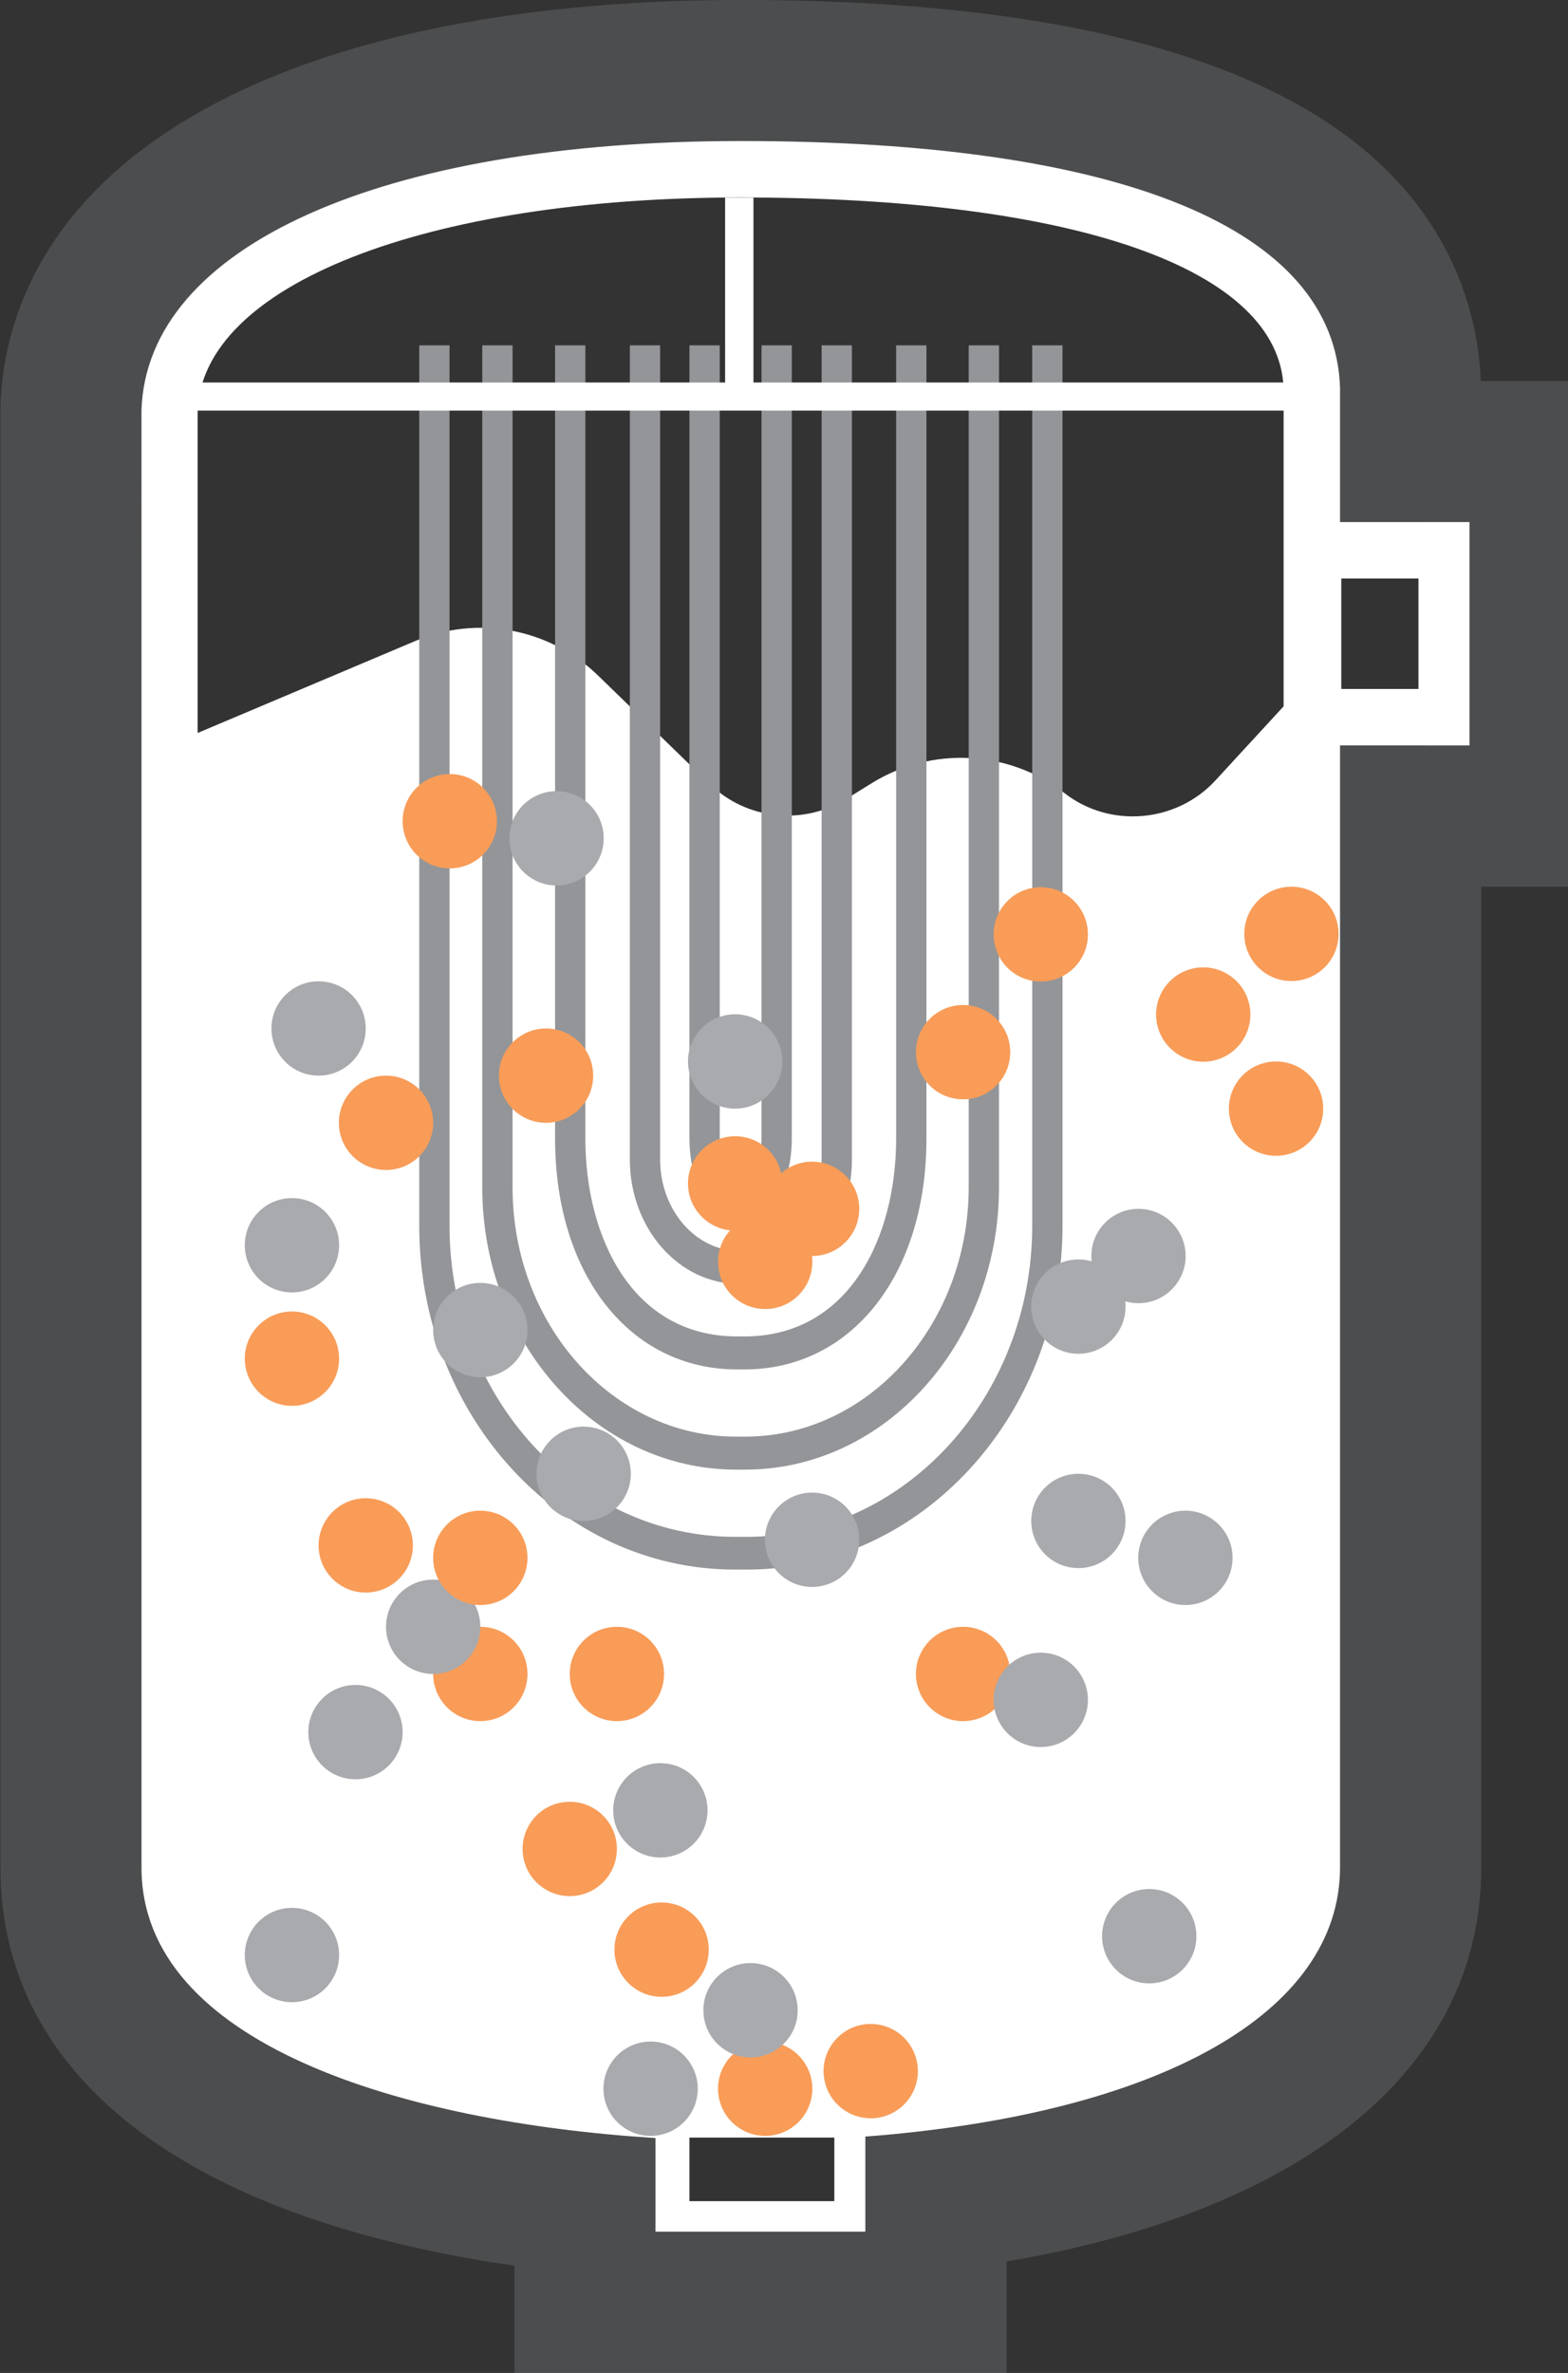 <svg xmlns="http://www.w3.org/2000/svg" id="Layer_2" data-name="Layer 2" viewBox="0 0 64.18 97.09"><rect x="0" y="0" width="64.18" height="97.09" fill="#333333" stroke="none"/><defs><style>      .cls-1 {        fill: #808285;        opacity: .33;      }      .cls-2 {        fill: #a8aaad;      }      .cls-3 {        fill: none;        stroke: #939598;        stroke-miterlimit: 10;        stroke-width: 2px;      }      .cls-4 {        fill: #fff;      }      .cls-5 {        fill: #f89c58;      }      .cls-6 {        fill: #939598;      }    </style></defs><g id="Layer_3" data-name="Layer 3"><g><path class="cls-1" d="M60.61,15.59c-.04-1.05-.21-2.1-.52-3.13C57.64,4.3,47.85.11,30.99,0c-.23,0-.45,0-.68,0C14.84,0,4.14,4.45.96,12.21.38,13.61.07,15.09.02,16.6v.1s0,13.83,0,13.83v45.88c-.01,8.56,7.59,14.36,21.04,16.29v4.39h20.14v-4.56c12.27-2.09,19.43-7.93,19.43-16.12v-40.13h3.56V15.59h-3.57ZM58.41,30.51h-3.56v45.9c0,5.95-7.39,10.1-19.43,11.02v3.89h-8.59v-3.83c-10.38-.65-21.05-3.86-21.05-11.08V30.53s.01-13.73.01-13.73c.21-6.71,9.84-11.02,24.52-11.02,15.62,0,24.33,3.59,24.54,10.1v5.49h3.56v9.14Z"></path><line class="cls-3" x1="7.1" y1="76.22" x2="53.53" y2="76.22"></line><path class="cls-4" d="M54.85,21.36v-5.49c-.21-6.51-8.92-10.1-24.54-10.1-14.69,0-24.31,4.31-24.52,11.02v59.61c-.01,7.22,10.66,10.43,21.04,11.08v3.83h8.59v-3.89c12.04-.92,19.43-5.06,19.43-11.02V30.5h5.3v-9.14h-5.3ZM34.15,90.06h-5.93v-2.6h5.93v2.6ZM52.54,23.67v5.23l-2.79,3.03c-1.6,1.74-4.32,1.97-6.18.52-2.26-1.76-5.41-1.92-7.85-.43l-1.08.67c-1.79,1.1-4.09.85-5.6-.62l-4.56-4.43c-1.99-1.93-4.93-2.49-7.49-1.41l-8.9,3.76v-13.16c.16-5.15,9.3-8.75,22.22-8.75,13.76,0,22.07,2.94,22.23,7.82v7.76ZM58.06,28.19h-3.16v-4.52h3.16v4.52Z"></path><g><path class="cls-6" d="M30.34,49.97c-1.23,0-2.12-1.47-2.12-3.41V14.13h1.24v32.43c0,1.24.5,2.07.83,2.07.38,0,.88-.82.88-2.07V14.13h1.24v32.43c0,1.95-.89,3.41-2.06,3.41Z"></path><path class="cls-6" d="M30.39,52.53h-.15c-2.46,0-4.46-2.28-4.46-5.09V14.13h1.24v33.31c0,2.06,1.45,3.74,3.23,3.74h.15c1.78,0,3.23-1.68,3.23-3.74V14.13h1.24v33.31c0,2.81-2,5.09-4.46,5.09Z"></path><path class="cls-6" d="M30.46,56.03h-.3c-4.38,0-7.44-3.88-7.44-9.44V14.13h1.24v32.46c0,4.03,1.92,8.09,6.21,8.09h.3c4.29,0,6.21-4.06,6.21-8.09V14.13h1.24v32.46c0,5.56-3.06,9.44-7.44,9.44Z"></path><path class="cls-6" d="M30.5,60.13h-.37c-5.73,0-10.39-5.18-10.39-11.55V14.13h1.24v34.45c0,5.63,4.1,10.2,9.15,10.2h.37c5.04,0,9.15-4.58,9.15-10.2V14.13h1.24v34.45c0,6.37-4.66,11.55-10.39,11.55Z"></path><path class="cls-6" d="M30.55,64.22h-.47c-7.13,0-12.92-6.31-12.92-14.07V14.13h1.24v36.02c0,7.02,5.24,12.73,11.69,12.73h.47c6.44,0,11.69-5.71,11.69-12.73V14.13h1.24v36.02c0,7.76-5.8,14.07-12.92,14.07Z"></path></g><polygon class="cls-4" points="30.84 15.65 30.84 8.09 29.68 8.09 29.68 15.65 7.21 15.65 7.21 16.8 53.42 16.8 53.42 15.65 30.84 15.65"></polygon><circle class="cls-5" cx="23.32" cy="75.65" r="1.93"></circle><circle class="cls-4" cx="28.96" cy="68.49" r="1.93"></circle><circle class="cls-5" cx="19.66" cy="68.49" r="1.93"></circle><circle class="cls-2" cx="11.95" cy="79.99" r="1.93"></circle><circle class="cls-2" cx="14.55" cy="70.87" r="1.93"></circle><circle class="cls-2" cx="17.73" cy="66.56" r="1.93"></circle><circle class="cls-5" cx="19.66" cy="63.74" r="1.93"></circle><circle class="cls-5" cx="14.97" cy="63.23" r="1.93"></circle><circle class="cls-2" cx="27.03" cy="74.07" r="1.93"></circle><circle class="cls-5" cx="25.25" cy="68.49" r="1.93"></circle><circle class="cls-2" cx="44.14" cy="62.23" r="1.93"></circle><circle class="cls-5" cx="39.42" cy="68.49" r="1.93"></circle><circle class="cls-2" cx="42.6" cy="69.55" r="1.93"></circle><circle class="cls-5" cx="52.23" cy="45.36" r="1.93"></circle><circle class="cls-2" cx="46.6" cy="51.39" r="1.93"></circle><circle class="cls-2" cx="47.04" cy="79.22" r="1.93"></circle><circle class="cls-5" cx="35.64" cy="84.74" r="1.93"></circle><circle class="cls-5" cx="31.32" cy="85.46" r="1.93"></circle><circle class="cls-2" cx="30.72" cy="82.25" r="1.93"></circle><circle class="cls-2" cx="26.63" cy="85.46" r="1.93"></circle><circle class="cls-5" cx="27.08" cy="79.77" r="1.93"></circle><circle class="cls-5" cx="49.25" cy="41.51" r="1.93"></circle><circle class="cls-2" cx="30.09" cy="43.43" r="1.93"></circle><circle class="cls-5" cx="42.6" cy="38.23" r="1.93"></circle><circle class="cls-5" cx="39.42" cy="43.05" r="1.93"></circle><circle class="cls-5" cx="31.32" cy="51.63" r="1.93"></circle><circle class="cls-5" cx="33.24" cy="49.46" r="1.93"></circle><circle class="cls-5" cx="30.09" cy="48.42" r="1.93"></circle><circle class="cls-5" cx="22.35" cy="44.01" r="1.93"></circle><circle class="cls-5" cx="15.8" cy="45.94" r="1.93"></circle><circle class="cls-2" cx="22.78" cy="34.3" r="1.93"></circle><circle class="cls-2" cx="13.04" cy="42.08" r="1.93"></circle><circle class="cls-5" cx="18.41" cy="33.6" r="1.93"></circle><circle class="cls-2" cx="11.95" cy="50.95" r="1.93"></circle><circle class="cls-5" cx="11.95" cy="55.59" r="1.93"></circle><circle class="cls-2" cx="19.66" cy="54.42" r="1.93"></circle><circle class="cls-2" cx="33.24" cy="63" r="1.93"></circle><circle class="cls-2" cx="23.89" cy="60.3" r="1.93"></circle><circle class="cls-2" cx="44.14" cy="53.46" r="1.93"></circle><circle class="cls-2" cx="48.52" cy="63.74" r="1.93"></circle><circle class="cls-5" cx="52.86" cy="38.21" r="1.93"></circle></g></g></svg>